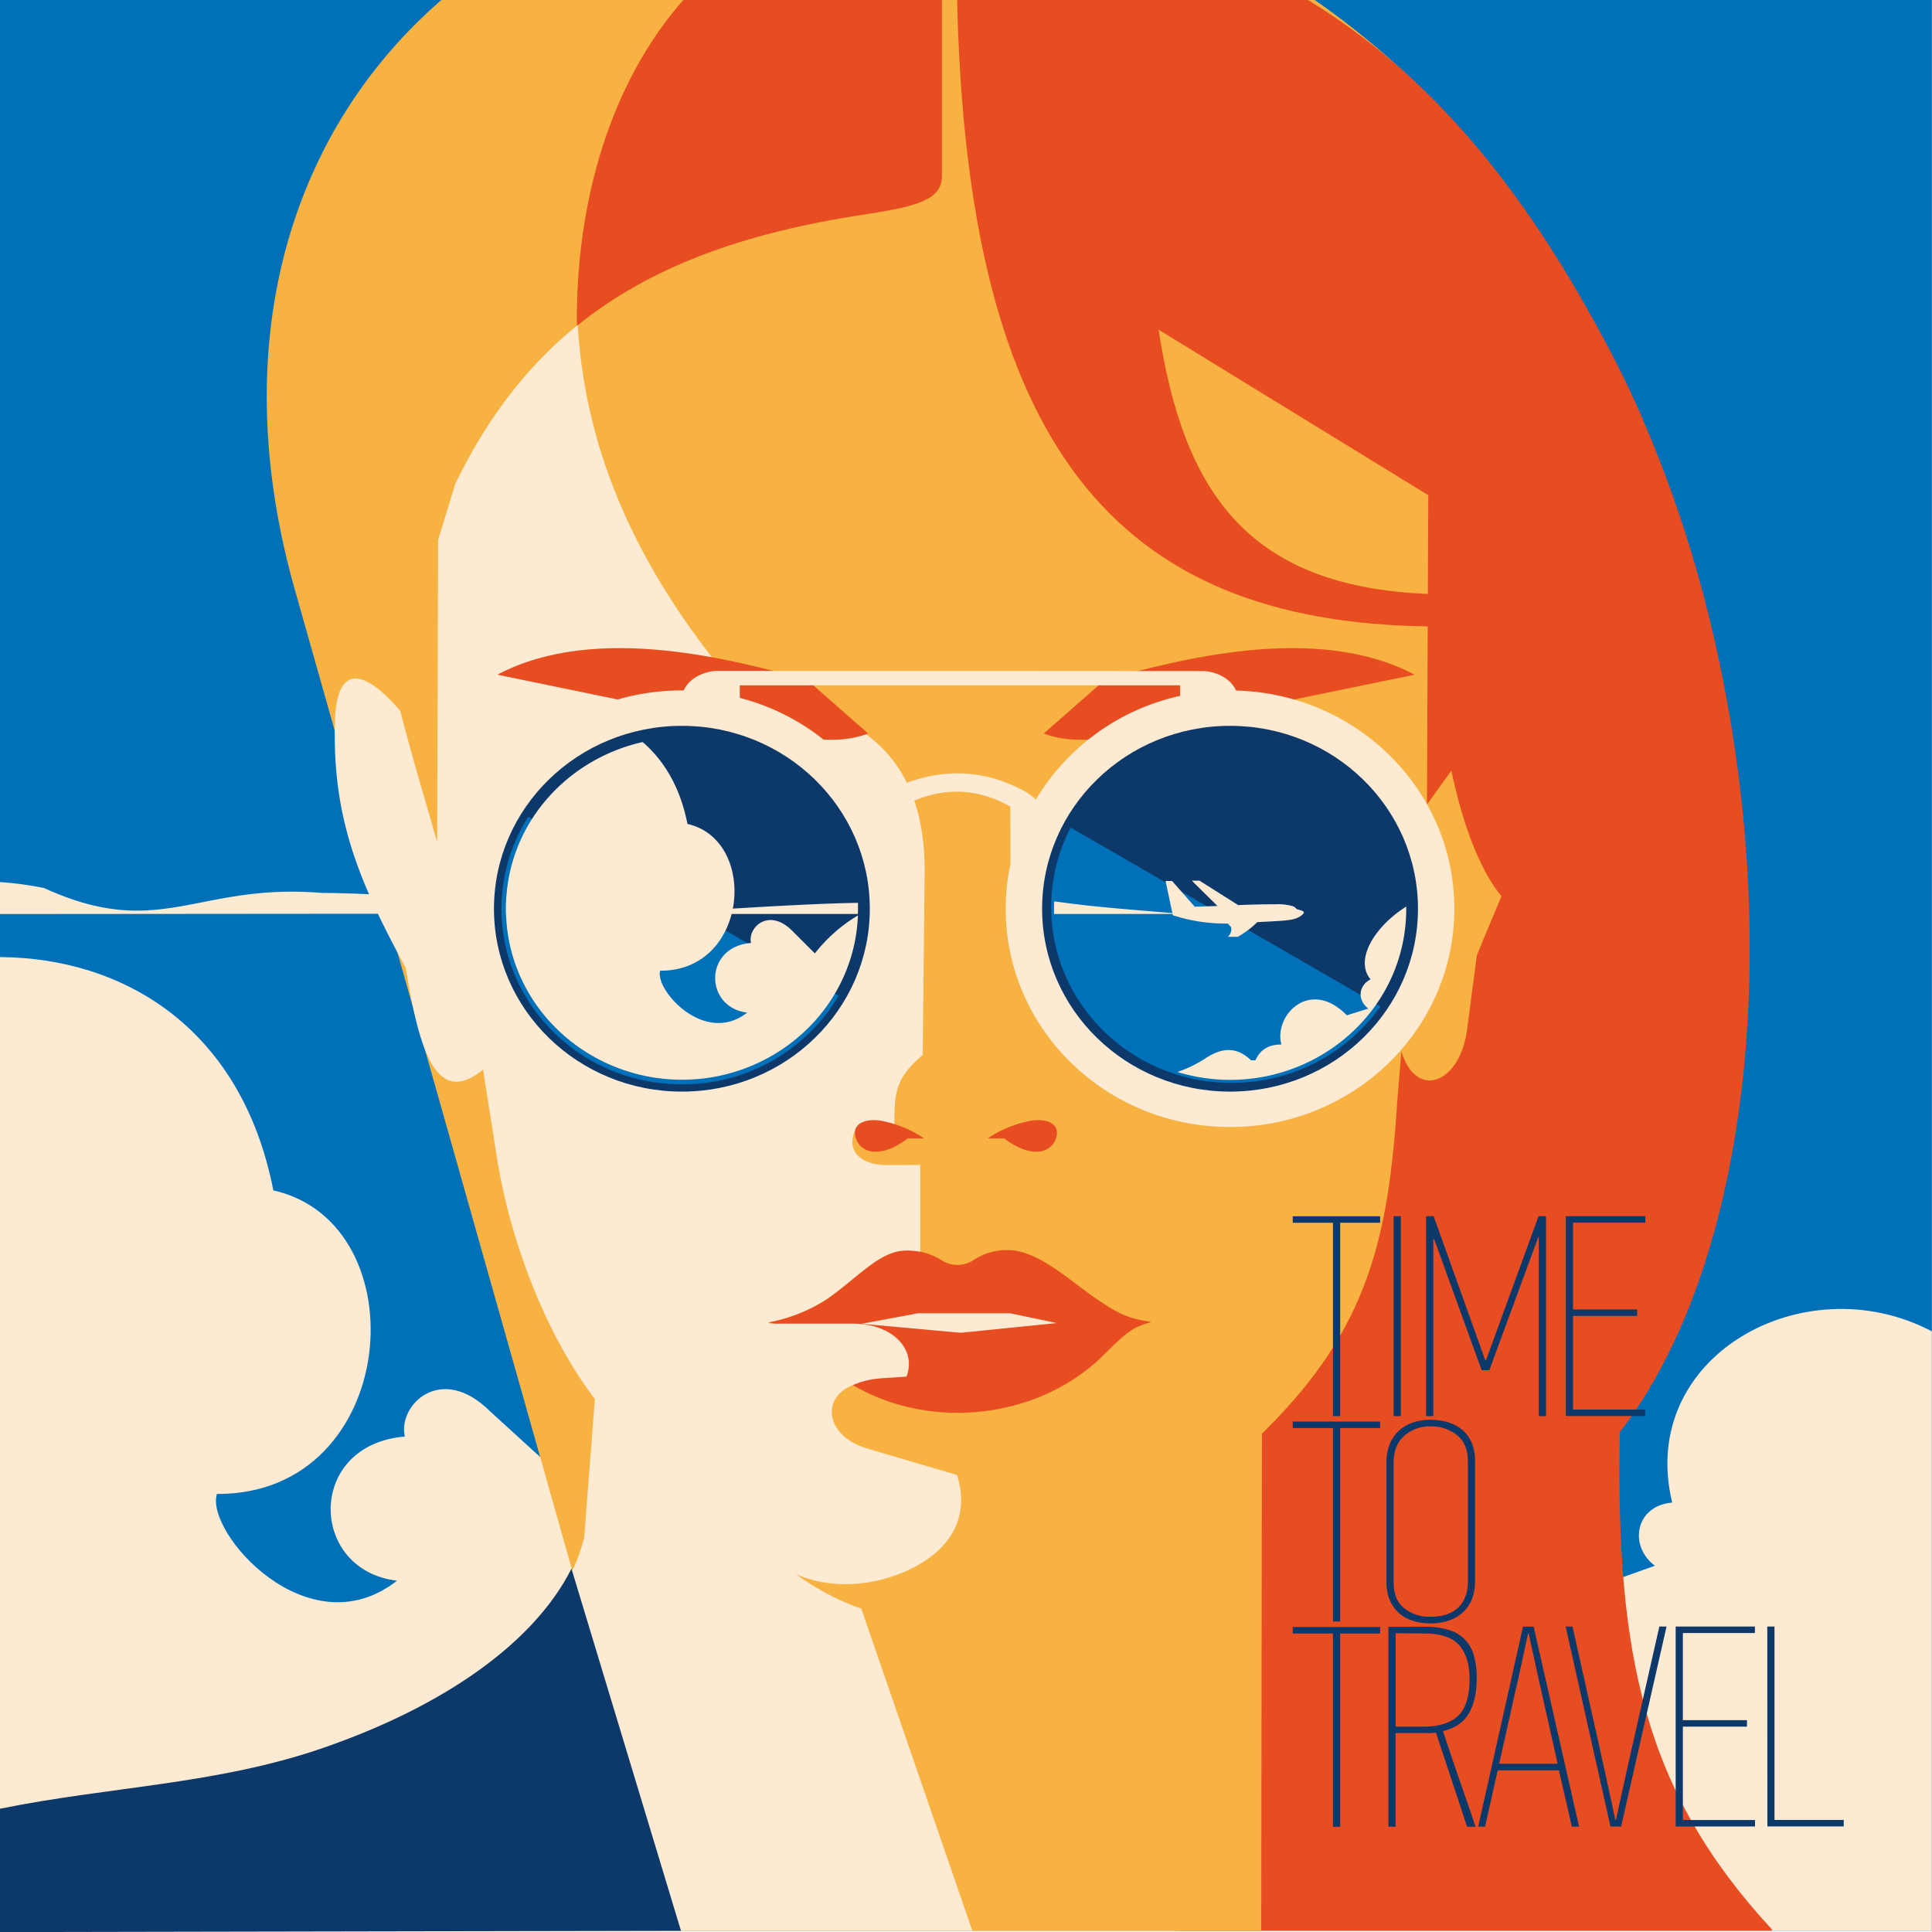 <?xml version="1.0"?>
<svg xmlns="http://www.w3.org/2000/svg" id="_1" data-name="1" viewBox="0 0 595.28 595.28" width="595.28" height="595.28" x="0" y="0"><defs><style>.cls-1,.cls-6{fill:#0071b9;}.cls-2{fill:#fdead2;}.cls-2,.cls-3,.cls-4,.cls-5,.cls-6{fill-rule:evenodd;}.cls-3{fill:#f8b241;}.cls-4{fill:#e84d22;}.cls-5{fill:#0d386a;}</style></defs><rect class="cls-1" width="595.25" height="594.89"/><path class="cls-2" d="M147.48,281.51,0,281.63v-9.84a102.26,102.26,0,0,1,13.59,1.83c35.79,16.35,46.9-1.66,85.57,1.5a341.94,341.94,0,0,1,48.32,3.79Z"/><path class="cls-2" d="M443.59,514.63h2.88c2.92-6.64,8.34-10.1,16.53-10.05-5.11-18.24,13.37-42.91,37.13-18.65l9.78-3.5c-8.22-6.13-6-18.54,5.32-19.46-10.89-45,40.66-73.51,80-52.76V594.89H0v-300c37.47.22,74.31,21.28,84.22,71.89,45.38,10.15,39,93.83-17.38,93.53-3.75,11.69,28.06,48.21,55.49,26.73-27.31-3.24-28-41.94,2.41-44.41-2.27-9.58,11.08-22.95,26.33-7.71l15.59,14.21c64.89-80.29,150.86,3.6,105.58,53.11l9.86,7.51c23.29-19.71,48.13,3.13,35.25,22L341,579.32c17.66-.58,49-49.9,73.33-65.89C421,509,432.1,503.31,443.59,514.63Z"/><path class="cls-3" d="M180.93,500.21,90.82,181.6C69,104.45,90.19,39.65,136,0h269.1a258,258,0,0,1,50.45,46.29Z"/><path class="cls-4" d="M545.94,594.89v-.43c-39.17-42.37-48.16-84.14-46.85-153.23,33.21-42.89,46.52-119.09,37.06-198.36C524.42,144.46,480,47.23,393.86,0H300.08l62.31,594.89Z"/><path class="cls-3" d="M185,414.52l-3,52.31c-1.85,32.44-30.1,59.86-77.63,76.34-17.06,5.92-32.7,8.61-50.43,10.75l110.12,41H388.6l.27-193.36Z"/><path class="cls-2" d="M180,473.72c-6.93,28.37-38.36,50.86-80.17,65.36-17.06,5.91-32.7,8.61-50.43,10.75v45.06H299.59L240.26,422.8l-55.68-8.28-1.08,13.79Z"/><path class="cls-3" d="M126.22,175.18l28,180.66c4.57,29.53,19.53,68,43.11,88.39l38.77,33.62C250.82,490.6,266.54,499,285.6,499h16.95c18.44,0,32.88-3.9,50.29-21.3l37.58-37.56c31.12-31.11,37.42-58.66,40.15-101.54L431.78,324c4.63,15,18.05,9.89,20.25-6.74l3-22.87c8.73-21.82,25-54,19.48-78.31-2.83-12.52-16.36-7.33-25.85,7.24l-8.79,15.74,5.06-74C451.21,73.56,400.55,18.94,337.14,0H231.73C164.58,19.84,111.26,78.65,126.22,175.18Z"/><path class="cls-4" d="M236.68,407.44a49.43,49.43,0,0,0,18.26-7.29c9-6.29,15.8-14.32,23.38-14.81a19.42,19.42,0,0,1,11.87,3,9,9,0,0,0,9.65,0,18.4,18.4,0,0,1,12-3.1c8.68.71,18.07,9.53,25.71,14.76s10.36,6.24,17.25,7.33c-5.07,1.45-6.81,2.19-14.46,9.89-23.5,23.62-66.21,24.75-90.11-.39C242.87,409.06,242.82,408.58,236.68,407.44Z"/><path class="cls-2" d="M232.84,476.76l2.19,1.89c15.11,13.11,34.39,10.64,46.65,4.23,12-6.29,17-16.29,13.21-28.4l-27.56-8.13c-12.84-3.78-14.4-15.22-5.13-19.33,5.82-2.58,8.7-2.23,17.09-2.86,3.23-8.33-4.23-16.31-16.47-16.32H237.46l-.78-.4a49.43,49.43,0,0,0,18.26-7.29c9-6.29,15.8-14.32,23.38-14.81a20.51,20.51,0,0,1,5.22.33l0-26.75-10.22.06c-7.69,0-13.31-4.07-9.43-11.63h11.71c-.16-10.63.33-15.25,8.71-22.29l.58-56.89c0-31.48-16.07-50.88-55.12-53-28.35-32.61-49.31-70.05-51.8-115.69l-.22.88c-15.32,12.41-27.61,28.37-37.49,48.78L135,166.3l-.31,93.17c-3.82-13.44-7.93-27-11.38-40.48-9.14-10.63-19.64-17.07-20.13,3.82-.69,28.92,7,48.12,21.85,75.43,4.1,25.25,9.33,43.14,23.81,31.33l4.26,27.08c4.64,29.51,19.54,68,43.11,88.39l25.5,22.1Z"/><path class="cls-4" d="M290.23,0l0,54.2c0,7.47-7.88,9.45-24.2,11.94-37.14,5.65-65.93,16.17-88.28,34.27C177.33,62,188.24,25.28,210.54,0Zm4.62,0H403c36.58,22.26,68.28,58,97.28,116.48,31.16,62.88,20.95,112.84,8.69,139.78-17.89,39.32-48.5,44.05-61.79-18.81l-7.51,10.44L439.9,193c-96.32-1.33-141.86-55.81-145-193ZM439.94,183l.14-30.42-83.1-51C364.57,150.71,383.63,180.72,439.94,183Z"/><path class="cls-4" d="M321.59,226l18.89-16.57c21.64-5.79,64.62-17.82,95.37-1.55l-76.78,15.8c-11.42,2.35-25.8,6.82-37.48,2.32Zm-54.09,0-18.89-16.57c-21.64-5.79-64.62-17.82-95.37-1.55L230,223.71C241.45,226.06,255.82,230.53,267.5,226Z"/><path class="cls-4" d="M284.74,350.77a34.77,34.77,0,0,0-13.48-5.48c-3.89-.64-8.25.52-7.81,4.22.62,5.08,6.78,8.39,16.24,1.26Zm19.61,0a34.84,34.84,0,0,1,13.48-5.48c3.89-.64,8.26.52,7.81,4.22-.62,5.08-6.77,8.39-16.23,1.26Z"/><path class="cls-2" d="M363.59,214.41a69.15,69.15,0,0,0-44.47,32,14.41,14.41,0,0,0-3.4-2.62c-13.75-7.46-27.88-7.21-42.35,0a13.18,13.18,0,0,0-3.43,2.56,69.1,69.1,0,0,0-42-31.32l0-3.88,67.68,0,68,0v3.3Zm-55.37-7.68H220.78c-2.18,0-7.9,1.21-10.12,6h-.56C171.93,212.74,141,242.85,141,280s30.94,67.25,69.11,67.25,69.12-30.11,69.12-67.25a65.48,65.48,0,0,0-1.48-13.87l.06-17.61c11-5.84,22.14-6.4,33.49,0l.06,17.61A65.48,65.48,0,0,0,309.87,280c0,37.14,30.95,67.25,69.12,67.25S448.1,317.13,448.1,280c0-36.53-29.93-66.26-67.24-67.23-2.21-4.81-7.95-6-10.13-6Z"/><path class="cls-5" d="M379,223.64c-32,0-57.91,25.23-57.91,56.35S347,336.34,379,336.34,436.9,311.11,436.9,280,411,223.64,379,223.64Zm-168.89,0c-32,0-57.91,25.23-57.91,56.35s25.93,56.35,57.91,56.35S268,311.11,268,280,242.09,223.64,210.1,223.64Z"/><path class="cls-6" d="M379.44,333.63a56,56,0,0,0,45.9-23.56L329.89,255a52.72,52.72,0,0,0-6,24.54c0,29.88,24.89,54.1,55.59,54.1Zm-216.67-82A52.81,52.81,0,0,0,154.51,280c0,29.87,24.89,54.1,55.59,54.1a55.83,55.83,0,0,0,48.3-27.3Z"/><polygon class="cls-2" points="265.47 407.88 282.8 404.64 283.5 404.64 310.3 404.64 311.23 404.64 325.55 407.65 295.97 410.65 265.47 407.88"/><path class="cls-2" d="M381.39,288.64a28.83,28.83,0,0,0,6-4.51c2.8-.17,5.61-.25,8.41-.51,2-.18,4-.44,5.49-1.81h0a2,2,0,0,0,.25-.25c.6-.69-.12-.95-2-1.43a4.17,4.17,0,0,0-.45-.47h0a2.65,2.65,0,0,0-1.13-.55,17.35,17.35,0,0,0-5.05-.49c-3.81,0-7.62.11-11.42.25l-11.9-7.52h-2.37l7.91,7.8-7,.23-7-7.94h-2L361.37,282a52.41,52.41,0,0,0,16.93,2.55l1,1.09a3,3,0,0,1-1,3Z"/><path class="cls-2" d="M364,281.61H324.77c0-.54,0-1.08,0-1.62,0-.76,0-1.51.06-2.26l4.23.55c12,1.56,22.77,2.19,35,3.33Zm-99.66,0h-52.9l-55.53,0c0-.55,0-1.1,0-1.66,0-1.26,0-2.51.14-3.75,15.24,1.12,28.28,3.05,44.84,5.15a12.32,12.32,0,0,1,3.21,0c9.08-.58,42.83-2.93,60.26-3.17,0,.6,0,1.2,0,1.8S264.34,281.07,264.32,281.61Z"/><path class="cls-2" d="M385.44,326.69h1.39c1.41-3.21,4-4.88,8-4.85-2.47-8.82,8.68-20.74,20.16-9l6.6-2.08c-3.35-2.57-3.14-7,.69-9-5-6.05,1.23-16.26,11-22.43,0,.23,0,.47,0,.7,0,29.69-24.91,52.69-54.24,52.69a55.44,55.44,0,0,1-16.25-2.43,38.43,38.43,0,0,0,8.54-4.14c3.22-2.12,8.61-4.89,14.16.58ZM198,228.64c6.56,5.62,11.59,13.89,13.82,25.24,21.93,4.91,18.83,45.35-8.4,45.21-1.81,5.65,13.56,23.29,26.81,12.91-13.19-1.56-13.51-20.26,1.17-21.46-1.1-4.63,5.35-11.09,12.73-3.72l6.94,6.94a48.2,48.2,0,0,1,13.27-11.7c-1.12,28.68-25.55,50.62-54.2,50.62-29.33,0-54.24-23-54.24-52.69C155.86,254.51,174.21,234,198,228.64Z"/><path class="cls-5" d="M176.08,483.34c-11.67,23.09-39.53,42.39-76.29,55.14C67,549.86,33.84,550.41,0,557.3v38l209.82-.39Z"/><path class="cls-5" d="M412.93,436.33h-2.22V376.75h-12.4v-2h26.93v2H412.93v59.58Zm16.47-61.61h2.22v61.61H429.4V374.72ZM474,381.09,458.9,422.17h-2.39L441.89,381.8h-.26v54.53h-2.22V374.72h2.31l15.9,44.35h.26l16.17-44.35h2.3v61.61h-2.21V381.09Zm8.5-6.37h24.45v2H484.68v26.74h19.75v2H484.68V434.3h22.23v2H482.46V374.72ZM412.93,499.6h-2.22V440h-12.4v-2h26.93v2H412.93V499.6Zm39.33-49.4q0-5.31-3.33-8a12.41,12.41,0,0,0-8.1-2.7,11.77,11.77,0,0,0-8.19,2.92q-3.24,2.93-3.24,8.24v36.83q0,5.4,3.24,8a12.46,12.46,0,0,0,8.19,2.66c3.66,0,6.48-.95,8.46-2.83s3-4.64,3-8.24V450.2Zm-11.43,50a18.34,18.34,0,0,1-5.32-.75,11.91,11.91,0,0,1-4.34-2.34,11.14,11.14,0,0,1-2.92-4,14.06,14.06,0,0,1-1.06-5.75V450.56a14.54,14.54,0,0,1,1.06-5.76,11.34,11.34,0,0,1,2.92-4.11,12.12,12.12,0,0,1,4.34-2.44,17.38,17.38,0,0,1,5.32-.79,18.22,18.22,0,0,1,5.31.75,12.35,12.35,0,0,1,4.35,2.3,10.7,10.7,0,0,1,2.92,3.94,13.83,13.83,0,0,1,1.06,5.67v37.09a14.41,14.41,0,0,1-1.06,5.8,11,11,0,0,1-2.92,4,12.53,12.53,0,0,1-4.35,2.39,17.27,17.27,0,0,1-5.31.79Zm-27.9,62.66h-2.22V503.3h-12.4v-2h26.93v2H412.93v59.58Zm26.17-61.62a23.14,23.14,0,0,1,7.72,1.11,11.06,11.06,0,0,1,4.89,3.18,12.14,12.14,0,0,1,2.54,5,26.32,26.32,0,0,1,.75,6.55q0,6.63-2.39,10.8t-8,5.49q1.07,3.27,2.35,7.08t2.61,7.66c.89,2.56,1.77,5.12,2.66,7.65s1.68,4.9,2.39,7.09h-2.59l-9.59-29c-.59.06-1.18.1-1.77.13s-1.23,0-1.88,0H430v28.86h-2.21V501.26Zm-9.08,2V532h8.51q7.26,0,10.76-3.35c2.33-2.23,3.5-6,3.5-11.43q0-6.6-3.15-10.26T438.7,503.3Zm50.32,42.22H461.47l-3.9,17.36h-2.12l13.81-61.62h3.28l14,61.62h-2.22l-4-17.36Zm-13-26.29-5.41,24.26h18l-5.49-24.44L471,503.3h-.18l-3.45,15.93Zm43.93-18-9.92,43.82-3.45,15.76h-.18l-3.45-15.93-9.75-43.65h-2.12l13.81,61.62h3.28l14-61.62Zm5,0h24.45v2H518.52V530h19.75v2H518.52v28.77h22.23v2H516.3V501.26Zm28.26,0h2.22v59.58h21.34v2H544.56Z"/></svg>

